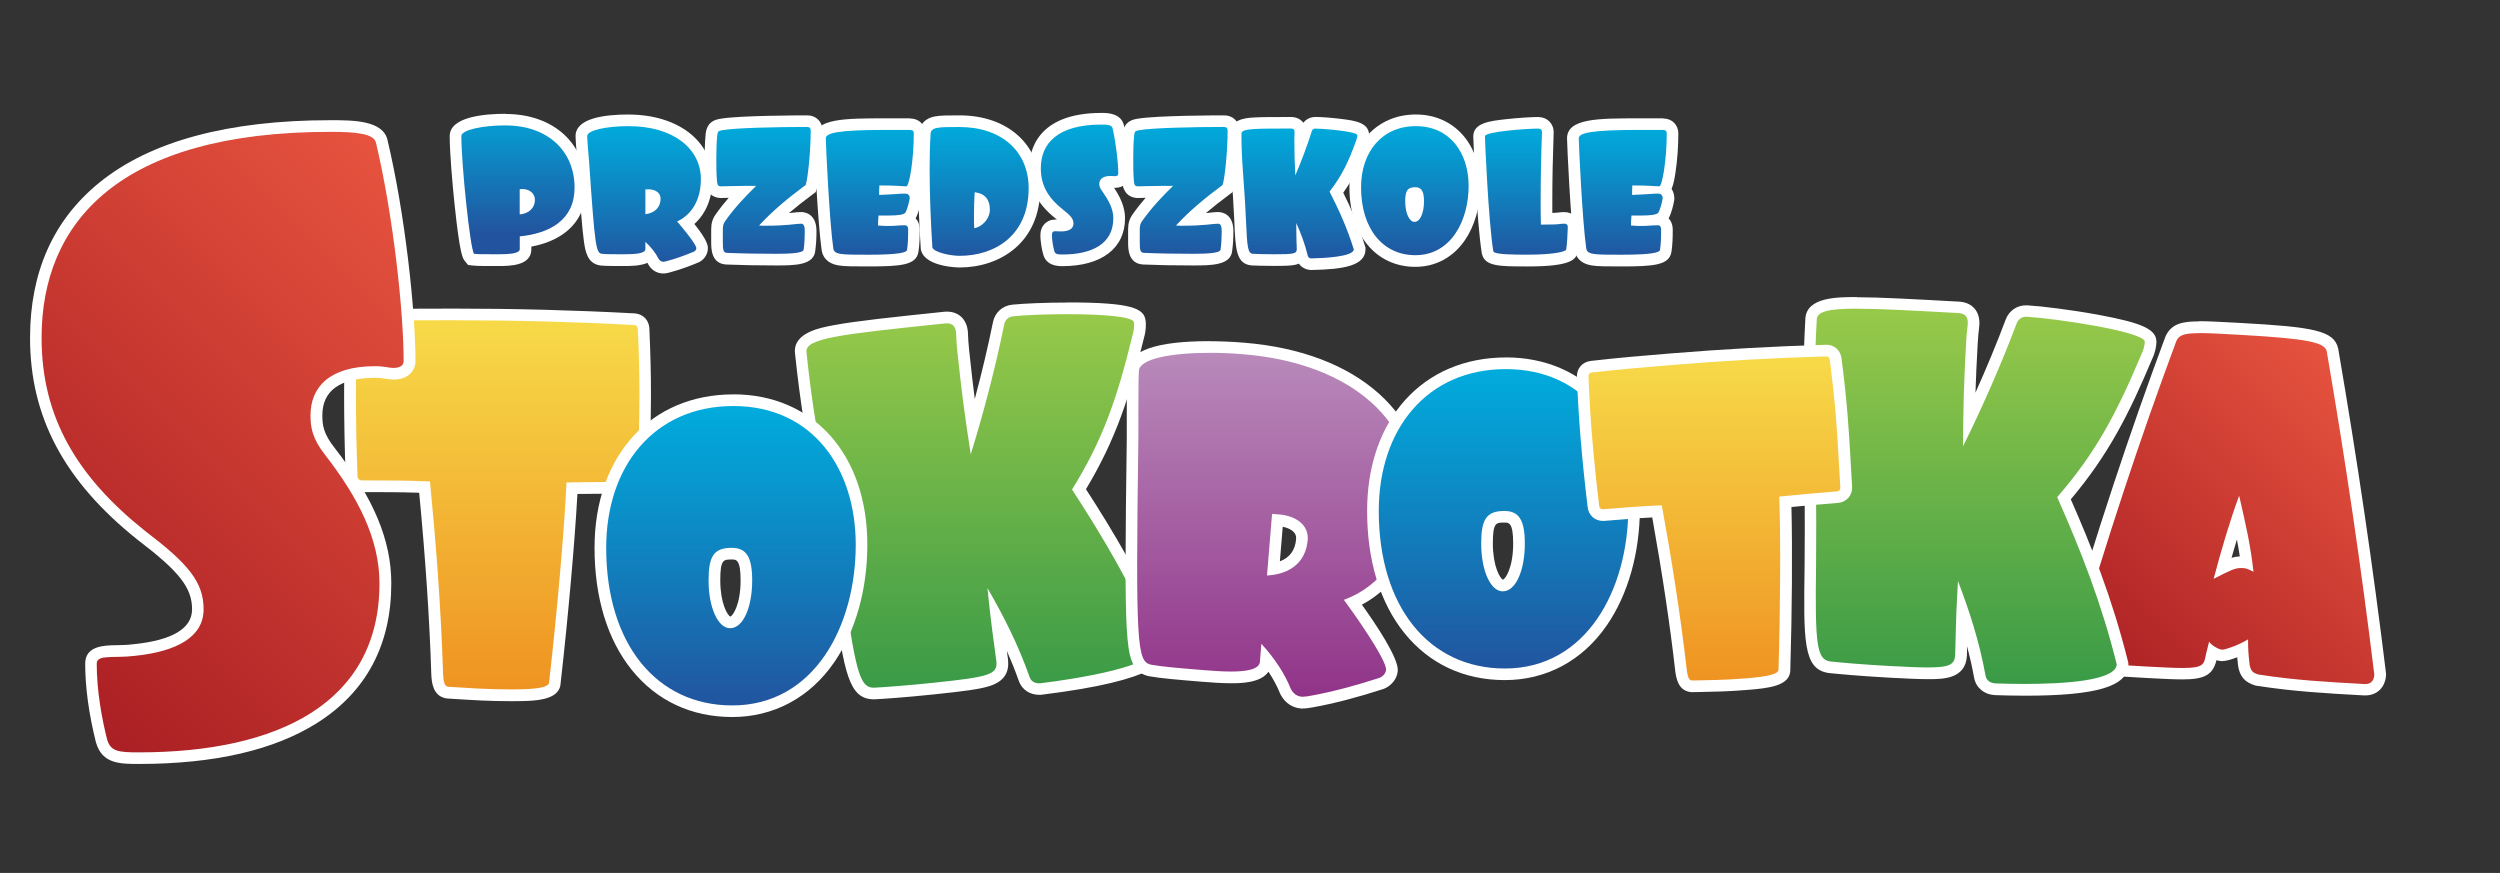 <?xml version="1.0" encoding="UTF-8"?>
<svg id="Layer_1" data-name="Layer 1" xmlns="http://www.w3.org/2000/svg" xmlns:xlink="http://www.w3.org/1999/xlink" viewBox="0 0 429.28 149.89">
  <rect x="0" y="0" width="429.28" height="149.89" fill="#333333" stroke="none"/>
  <defs>
    <style>
      .cls-1 {
        fill: url(#linear-gradient-8);
      }

      .cls-2 {
        fill: url(#linear-gradient-7);
      }

      .cls-3 {
        fill: url(#linear-gradient-5);
      }

      .cls-4 {
        fill: url(#linear-gradient-6);
      }

      .cls-5 {
        fill: url(#linear-gradient-9);
      }

      .cls-6 {
        fill: url(#linear-gradient-4);
      }

      .cls-7 {
        fill: url(#linear-gradient-3);
      }

      .cls-8 {
        fill: url(#linear-gradient-2);
      }

      .cls-9 {
        fill: url(#linear-gradient);
      }

      .cls-10 {
        fill: #fff;
      }

      .cls-11 {
        fill: url(#linear-gradient-10);
      }

      .cls-12 {
        fill: url(#linear-gradient-11);
      }

      .cls-13 {
        fill: url(#linear-gradient-12);
      }

      .cls-14 {
        fill: url(#linear-gradient-13);
      }

      .cls-15 {
        fill: url(#linear-gradient-19);
      }

      .cls-16 {
        fill: url(#linear-gradient-14);
      }

      .cls-17 {
        fill: url(#linear-gradient-20);
      }

      .cls-18 {
        fill: url(#linear-gradient-15);
      }

      .cls-19 {
        fill: url(#linear-gradient-16);
      }

      .cls-20 {
        fill: url(#linear-gradient-17);
      }

      .cls-21 {
        fill: url(#linear-gradient-18);
      }
    </style>
    <linearGradient id="linear-gradient" x1="88.94" y1="16.13" x2="88.94" y2="40.26" gradientUnits="userSpaceOnUse">
      <stop offset="0" stop-color="#00adde"/>
      <stop offset=".32" stop-color="#0993cb"/>
      <stop offset="1" stop-color="#22539e"/>
    </linearGradient>
    <linearGradient id="linear-gradient-2" x1="110.6" y1="20.66" x2="110.6" y2="45.95" xlink:href="#linear-gradient"/>
    <linearGradient id="linear-gradient-3" x1="131.11" y1="20.81" x2="131.11" y2="44.59" xlink:href="#linear-gradient"/>
    <linearGradient id="linear-gradient-4" x1="149.35" y1="21.32" x2="149.35" y2="44.74" xlink:href="#linear-gradient"/>
    <linearGradient id="linear-gradient-5" x1="168.13" y1="20.81" x2="168.13" y2="44.93" xlink:href="#linear-gradient"/>
    <linearGradient id="linear-gradient-6" x1="185.38" y1="20.39" x2="185.38" y2="44.7" xlink:href="#linear-gradient"/>
    <linearGradient id="linear-gradient-7" x1="202.7" y1="20.81" x2="202.7" y2="44.59" xlink:href="#linear-gradient"/>
    <linearGradient id="linear-gradient-8" x1="223.13" y1="21.09" x2="223.13" y2="45.36" xlink:href="#linear-gradient"/>
    <linearGradient id="linear-gradient-9" x1="242.95" y1="20.66" x2="242.95" y2="44.82" xlink:href="#linear-gradient"/>
    <linearGradient id="linear-gradient-10" x1="262.1" y1="21.09" x2="262.1" y2="44.74" xlink:href="#linear-gradient"/>
    <linearGradient id="linear-gradient-11" x1="278.64" y1="21.32" x2="278.64" y2="44.74" xlink:href="#linear-gradient"/>
    <linearGradient id="linear-gradient-12" x1="85.45" y1="53.99" x2="85.45" y2="119.4" gradientUnits="userSpaceOnUse">
      <stop offset="0" stop-color="#f7db49"/>
      <stop offset="1" stop-color="#ef9221"/>
    </linearGradient>
    <linearGradient id="linear-gradient-13" x1="168.63" y1="52.95" x2="168.63" y2="119.09" gradientUnits="userSpaceOnUse">
      <stop offset="0" stop-color="#99ca49"/>
      <stop offset="1" stop-color="#389a47"/>
    </linearGradient>
    <linearGradient id="linear-gradient-14" x1="409.54" y1="68.62" x2="360.27" y2="117.9" gradientUnits="userSpaceOnUse">
      <stop offset="0" stop-color="#e7533e"/>
      <stop offset="1" stop-color="#aa1f24"/>
    </linearGradient>
    <linearGradient id="linear-gradient-15" x1="77.84" y1="36.08" x2="1.65" y2="112.27" xlink:href="#linear-gradient-14"/>
    <linearGradient id="linear-gradient-16" x1="125.51" y1="68.72" x2="125.51" y2="122.13" xlink:href="#linear-gradient"/>
    <linearGradient id="linear-gradient-17" x1="218.84" y1="59.58" x2="218.84" y2="120.65" gradientUnits="userSpaceOnUse">
      <stop offset="0" stop-color="#b98bbb"/>
      <stop offset="1" stop-color="#903288"/>
    </linearGradient>
    <linearGradient id="linear-gradient-18" x1="258.18" y1="62.38" x2="258.18" y2="115.79" xlink:href="#linear-gradient"/>
    <linearGradient id="linear-gradient-19" x1="339.97" y1="52.01" x2="339.97" y2="118.45" xlink:href="#linear-gradient-13"/>
    <linearGradient id="linear-gradient-20" x1="294.39" y1="60.21" x2="294.39" y2="117.87" xlink:href="#linear-gradient-12"/>
  </defs>
  <g>
    <path class="cls-9" d="M85.48,44.66c-2.64,0-3.44,0-4.19-.08l-.39-.04-.26-.3c-1.1-1.29-2.42-17.35-2.42-20.86,0-2.69,7.15-2.83,8.58-2.83,7.69,0,12.86,4.7,12.86,11.69,0,5.13-3.33,8.39-9.41,9.25v1.29c0,1.9-2.76,1.9-4.77,1.9ZM90.25,35.47c.34-.22.6-.57.6-1.14,0-.46-.31-.68-.6-.78v1.92Z"/>
    <path class="cls-10" d="M86.8,21.54c7.31,0,11.86,4.43,11.86,10.69,0,5.56-4.28,7.85-9.41,8.36v2.18c0,.82-1.98.89-3.77.89-2.57,0-3.38,0-4.08-.08-.66-.78-2.18-15.32-2.18-20.22,0-1.05,3.62-1.83,7.58-1.83M89.25,36.82c1.59-.15,2.6-1.13,2.6-2.49,0-1.28-1.13-1.87-2.14-1.87-.16,0-.35,0-.47.04v4.32M86.8,19.54c-3.58,0-9.58.5-9.58,3.83,0,2.84.46,8.17.85,11.87.91,8.6,1.39,9.16,1.8,9.65l.51.61.79.09c.81.09,1.62.09,4.3.09,2.02,0,5.77,0,5.77-2.89v-.44c6.01-1.13,9.41-4.73,9.41-10.09,0-7.59-5.57-12.69-13.86-12.69h0Z"/>
  </g>
  <g>
    <path class="cls-8" d="M113.94,45.95c-.68,0-1.25-.32-1.65-.91l-.03-.05-.03-.05c-.2-.4-.45-.8-.75-1.2-.82.93-2.93.93-4.43.93-1.88,0-2.92,0-3.82-.08-1.88-.3-1.99-.91-3.05-16.4-.04-.48-.08-1.06-.13-1.65-.11-1.36-.22-2.64-.22-3.16,0-2.45,5.68-2.71,8.12-2.71,8.02,0,13.4,4.06,13.4,10.1,0,3.31-1.27,5.99-3.53,7.54,1.18,1.4,2.75,3.43,2.75,4.32,0,.59-.33,1.13-.89,1.45l-.05.03-.06.02c-1.7.71-3.4,1.31-4.8,1.68-.05.02-.54.15-.84.15ZM111.83,35.39c.6-.43.6-1.04.6-1.29,0-.33-.31-.47-.6-.54v1.83Z"/>
    <path class="cls-10" d="M107.95,21.66c7.7,0,12.4,3.89,12.4,9.1,0,3.62-1.63,6.14-4.08,7.27.62.7,3.3,3.89,3.3,4.59,0,.19-.12.43-.39.58-1.48.62-3.19,1.24-4.67,1.63-.12.04-.47.12-.58.12-.31,0-.58-.12-.82-.47-.51-1.01-1.28-2.02-2.29-2.95v1.24c0,.82-2.02.89-3.77.89s-2.88,0-3.73-.08c-.97-.16-1.17-1.24-2.14-15.47-.12-1.55-.35-4.04-.35-4.74,0-1.01,3.3-1.71,7.12-1.71M110.83,36.78c1.67-.23,2.6-1.21,2.6-2.68,0-1.05-.97-1.59-2.1-1.59h-.51v4.28M107.95,19.66c-4.16,0-9.12.64-9.12,3.71,0,.53.08,1.58.22,3.26.05.58.1,1.15.13,1.64.48,7.02.78,10.98,1.08,13.14.23,1.6.54,3.8,2.73,4.16h.07s.07.02.07.02c.95.09,2,.09,3.91.09,1.15,0,2.88,0,4.14-.54.05.08.09.17.14.25l.05.11.07.1c.58.88,1.46,1.36,2.48,1.36.4,0,.88-.12,1.09-.18h0c1.94-.51,3.92-1.3,4.93-1.72l.11-.05.11-.06c.86-.49,1.39-1.38,1.39-2.32,0-.38,0-1.29-2.32-4.17,2-1.78,3.1-4.46,3.1-7.69,0-6.53-5.92-11.1-14.4-11.1h0Z"/>
  </g>
  <g>
    <path class="cls-7" d="M133.23,44.59c-3.15,0-5.83-.05-8.44-.16-1.66-.1-1.66-1.68-1.66-2.83v-2.21c0-.84.16-1.39.57-1.97,1.2-1.7,2.5-3.19,3.74-4.49-1.1,0-1.88.03-2.5.05-.45.01-.82.03-1.16.03-.68,0-1.51-.3-1.65-1.74-.12-1.39-.12-2.76-.12-4.08,0-.58.01-2.57.16-4.06.15-1.37.89-1.6,1.77-1.74,2.42-.44,10.38-.56,14.7-.56.95,0,1.58.64,1.58,1.58,0,3.69-.51,8.49-.91,9.69l-.1.3-.25.19c-2.5,1.84-4.53,3.52-6.25,5.18,1.76-.04,2.86-.16,3.63-.24.52-.06.91-.09,1.24-.09.61,0,1.62.3,1.62,2.28,0,1.24-.06,2.28-.2,3.29-.08,1.49-2.34,1.6-5.77,1.6Z"/>
    <path class="cls-10" d="M138.63,21.81c.43,0,.58.23.58.58,0,3.69-.51,8.32-.86,9.37-2.95,2.18-5.68,4.43-8.01,6.96.39.04.66.04,1.09.04,3.85,0,5.21-.35,6.14-.35.54,0,.62.66.62,1.28,0,.97-.04,2.02-.19,3.15-.04.66-2.49.74-4.78.74-2.8,0-5.56-.04-8.4-.16-.62-.04-.7-.5-.7-1.83v-2.21c0-.66.12-1.01.39-1.4,1.67-2.37,3.54-4.32,5.33-6.06h-1.98c-2.18,0-3.23.08-4.08.08-.58,0-.62-.47-.66-.86-.12-1.32-.12-2.68-.12-3.97,0-1.17.04-2.8.16-3.96.08-.7.23-.74.93-.86,2.14-.39,9.21-.55,14.54-.55M138.63,19.81c-1.2,0-11.81.02-14.9.58-.73.12-2.32.38-2.56,2.6-.16,1.56-.17,3.6-.17,4.19,0,1.34,0,2.73.12,4.14.25,2.49,2.09,2.68,2.65,2.68.35,0,.73-.01,1.19-.03.05,0,.11,0,.16,0-.76.88-1.53,1.84-2.25,2.87-.53.76-.75,1.52-.75,2.55v2.21c0,1.1,0,3.67,2.58,3.82,2.66.11,5.35.16,8.52.16s6.54,0,6.77-2.53c.14-1.03.21-2.11.21-3.36,0-3.12-2.18-3.28-2.62-3.28-.41,0-.83.04-1.35.1-.22.02-.47.05-.76.08,1.21-1.03,2.55-2.09,4.08-3.22l.51-.38.2-.6c.48-1.45.96-6.4.96-10,0-1.5-1.09-2.58-2.58-2.58h0Z"/>
  </g>
  <g>
    <path class="cls-6" d="M149.13,44.74c-5.21,0-6.78,0-7.06-1.99-.68-4.72-1.29-17.93-1.29-18.99,0-1.91,2.4-2.44,11.19-2.44h4.35c.95,0,1.58.64,1.58,1.58,0,1.44-.08,7.81-1.47,9.62.48.3.77.84.77,1.54v.15c-.13.79-.5,2.22-.9,2.84-.22.28-.5.49-.9.64.36.02,1.52.19,1.52,1.78,0,1.41-.03,2.45-.21,3.61-.22,1.19-1.32,1.67-7.6,1.67Z"/>
    <path class="cls-10" d="M156.33,22.32c.43,0,.58.23.58.58,0,4.55-.78,9.1-1.28,9.1-.54,0-1.63-.16-4.63-.16-.04.43-.04,1.21-.04,1.63,3.03-.12,3.54-.23,4.43-.23.58,0,.82.31.82.82-.12.78-.47,2.02-.74,2.45-.27.35-1.2.5-3.03.5h-1.59c-.04.47-.08,1.13-.08,1.71.7.08,1.36.08,2.02.08.82,0,1.59-.12,2.57-.12.51,0,.58.39.58.78,0,1.44-.04,2.41-.19,3.46-.08.43-1.32.82-6.61.82-4.82,0-5.91,0-6.06-1.13-.66-4.59-1.28-17.73-1.28-18.86,0-.89,1.94-1.44,10.19-1.44h4.36M156.33,20.32h-4.36c-6.81,0-12.19,0-12.19,3.44,0,1.07.62,14.38,1.3,19.14.14,1.02.77,2.33,2.95,2.68,1.05.17,2.57.17,5.09.17,5.65,0,8.17-.23,8.58-2.46v-.03s.01-.03.01-.03c.18-1.22.22-2.34.22-3.75,0-.88-.28-1.54-.71-1.99.54-.94.88-2.59.96-3.11l.02-.15v-.15c0-.63-.17-1.19-.47-1.64.38-.87.54-1.98.69-2.96.3-2,.47-4.38.47-6.55,0-1.5-1.09-2.58-2.58-2.58h0Z"/>
  </g>
  <g>
    <path class="cls-3" d="M164.77,44.93s-4.99-.16-5.62-2.14l-.04-.12v-.12c-.32-5-.48-9.42-.48-13.51,0-2.31.05-4.35.16-6.05.07-2.18,2.04-2.18,5.97-2.18,7.69,0,12.86,4.62,12.86,11.5,0,9.32-6.93,12.62-12.86,12.62ZM168.31,34.35c-.04.92-.05,1.84-.05,2.78,0,.15,0,.3,0,.45.4-.39.72-.94.72-1.62,0-.77-.21-1.3-.67-1.61Z"/>
    <path class="cls-10" d="M164.77,21.81c7.27,0,11.86,4.24,11.86,10.5,0,8.16-5.83,11.62-11.86,11.62-1.52,0-4.39-.58-4.67-1.44-.27-4.32-.47-8.83-.47-13.45,0-1.98.04-4.08.16-5.99.04-1.24,1.24-1.24,4.98-1.24M167.29,39.19c1.09-.16,2.68-1.4,2.68-3.23,0-1.71-.89-2.76-2.61-2.95-.08,1.36-.12,2.72-.12,4.12,0,.7,0,1.4.04,2.06M164.77,19.81c-2.06,0-3.3,0-4.27.19-2.34.47-2.67,2.19-2.71,2.95-.1,1.72-.16,3.77-.16,6.09,0,4.11.15,8.55.47,13.58l.02.25.07.23c.89,2.8,6.51,2.83,6.57,2.83,6.9,0,13.86-4.21,13.86-13.62,0-7.48-5.57-12.5-13.86-12.5h0Z"/>
  </g>
  <g>
    <path class="cls-4" d="M182.42,44.7c-.73,0-2.09,0-2.38-1.47-.08-.29-.41-1.56-.41-2.92,0-.97.62-1.62,1.54-1.62.07,0,.18,0,.32.01.17.01.4.02.65.02.2,0,1.18-.02,1.18-.36,0-.3-.11-.59-1.48-1.66-2.85-2.27-4.12-4.68-4.12-7.83s1.48-8.5,11.42-8.5c.91,0,2.59,0,2.89,1.47.62,2.67.99,6.1.99,7.85,0,.94-.61,1.54-1.54,1.54-.3,0-.48-.02-.63-.03-.05,0-.1-.01-.15-.01-.94,0-.94.3-.94.4,0,.07,0,.21.27.57,1.05,1.49,2.14,3.23,2.14,5.3,0,4.59-3.55,7.22-9.75,7.22Z"/>
    <path class="cls-10" d="M189.15,21.39c1.05,0,1.79.08,1.9.66.58,2.53.97,5.91.97,7.66,0,.43-.19.54-.54.54-.43,0-.58-.04-.78-.04-1.4,0-1.94.62-1.94,1.4,0,.35.12.7.47,1.17,1.09,1.55,1.94,3.03,1.94,4.7,0,4.39-3.65,6.22-8.75,6.22-.89,0-1.28-.08-1.4-.66-.19-.7-.39-1.75-.39-2.72,0-.47.23-.62.54-.62.15,0,.54.04.97.04.82,0,2.18-.15,2.18-1.36,0-.82-.47-1.36-1.87-2.45-2.49-1.98-3.73-4.12-3.73-7.04,0-4.2,2.8-7.5,10.42-7.5M189.15,19.39c-11.21,0-12.42,6.65-12.42,9.5,0,3.43,1.43,6.16,4.49,8.6.1.08.19.15.28.22-.13,0-.24-.01-.31-.01-1.47,0-2.54,1.1-2.54,2.62,0,1.41.32,2.73.44,3.19.49,2.19,2.63,2.19,3.34,2.19,6.73,0,10.75-3.07,10.75-8.22,0-1.98-.86-3.69-1.88-5.23.06,0,.12,0,.2,0,1.5,0,2.54-1.05,2.54-2.54,0-1.8-.38-5.31-1.02-8.09-.47-2.23-2.93-2.23-3.86-2.23h0Z"/>
  </g>
  <g>
    <path class="cls-2" d="M204.82,44.59c-3.15,0-5.83-.05-8.44-.16-1.66-.1-1.66-1.68-1.66-2.83v-2.21c0-.84.16-1.39.57-1.97,1.2-1.7,2.5-3.19,3.74-4.49-1.1,0-1.88.03-2.5.05-.45.01-.82.03-1.16.03-.68,0-1.51-.3-1.65-1.74-.12-1.39-.12-2.76-.12-4.08,0-.58.01-2.57.16-4.06.15-1.37.89-1.6,1.77-1.74,2.42-.44,10.38-.56,14.7-.56.95,0,1.58.64,1.58,1.58,0,3.69-.51,8.49-.91,9.69l-.1.3-.25.19c-2.5,1.84-4.53,3.52-6.25,5.18,1.76-.04,2.86-.16,3.63-.24.52-.06.91-.09,1.24-.09.61,0,1.62.3,1.62,2.28,0,1.24-.06,2.28-.2,3.29-.08,1.49-2.34,1.6-5.77,1.6Z"/>
    <path class="cls-10" d="M210.22,21.81c.43,0,.58.23.58.58,0,3.69-.51,8.32-.86,9.37-2.95,2.18-5.68,4.43-8.01,6.96.39.04.66.04,1.09.04,3.85,0,5.21-.35,6.14-.35.54,0,.62.66.62,1.28,0,.97-.04,2.02-.19,3.15-.04.66-2.49.74-4.78.74-2.8,0-5.56-.04-8.4-.16-.62-.04-.7-.5-.7-1.83v-2.21c0-.66.12-1.01.39-1.4,1.67-2.37,3.54-4.32,5.33-6.06h-1.98c-2.18,0-3.23.08-4.08.08-.58,0-.62-.47-.66-.86-.12-1.32-.12-2.68-.12-3.97,0-1.17.04-2.8.16-3.96.08-.7.23-.74.93-.86,2.14-.39,9.21-.55,14.54-.55M210.22,19.81c-1.2,0-11.81.02-14.9.58-.73.12-2.32.38-2.56,2.6-.16,1.56-.17,3.6-.17,4.19,0,1.34,0,2.73.12,4.14.25,2.49,2.09,2.68,2.65,2.68.35,0,.73-.01,1.19-.03.05,0,.11,0,.16,0-.76.88-1.53,1.84-2.25,2.87-.53.76-.75,1.52-.75,2.55v2.21c0,1.1,0,3.67,2.58,3.82,2.66.11,5.35.16,8.52.16s6.54,0,6.77-2.53c.14-1.03.21-2.11.21-3.36,0-3.12-2.18-3.28-2.62-3.28-.42,0-.83.04-1.35.1-.22.02-.47.05-.76.08,1.21-1.03,2.55-2.09,4.08-3.22l.51-.38.2-.6c.48-1.45.96-6.4.96-10,0-1.5-1.09-2.58-2.58-2.58h0Z"/>
  </g>
  <g>
    <path class="cls-1" d="M225.19,45.36c-.79,0-1.41-.47-1.59-1.19-.04-.18-.09-.35-.13-.52-.52,1-2.1,1-4.73,1-1.85,0-3.18-.06-3.66-.08-1.85-.18-1.92-1.94-2.12-6.67-.15-3.23-.31-5.42-.45-7.35-.19-2.55-.33-4.56-.33-7.62,0-1.86,1.64-1.86,9.51-1.86.99,0,1.62.64,1.62,1.62,0,.08,0,.17-.01.28-.01.16-.03.4-.03.88,0,.51,0,.96,0,1.39.38-1.04.73-2.08,1.04-3.05.23-.69.83-1.13,1.54-1.13,1.37,0,8.23.1,8.23,2.13,0,.22-.03.65-.23,1.13-1.22,3.41-2.31,5.88-4.37,8.65,1.32,2.6,2.78,5.74,3.94,9.52l.04.14v.15c0,1.19-.98,2.42-8.25,2.56h-.02Z"/>
    <path class="cls-10" d="M225.85,22.09c1.71,0,7.23.51,7.23,1.13,0,.19-.04.47-.15.74-1.36,3.81-2.49,6.18-4.63,8.94,1.59,3.11,3.03,6.26,4.16,9.91,0,1.28-5.17,1.52-7.27,1.56-.27,0-.54-.12-.62-.43-.51-2.1-1.2-3.89-1.98-5.64v.89c0,1.2.04,2.37.08,3.58,0,.82-.54.89-3.93.89-1.55,0-2.84-.04-3.62-.08-.82-.08-.97-.97-1.17-5.72-.35-7.66-.78-9.68-.78-14.93,0-.86,2.22-.86,8.51-.86.43,0,.62.19.62.62,0,.19-.04.39-.04,1.17,0,2.53.04,3.81.16,6.26.97-2.25,2.02-5.01,2.84-7.62.08-.23.27-.43.58-.43M225.85,20.09c-.83,0-1.57.37-2.05.99-.46-.62-1.21-.99-2.11-.99-3.23,0-5.36,0-6.78.11-.92.07-3.74.3-3.74,2.74,0,3.09.15,5.12.33,7.69.14,1.92.3,4.11.45,7.33.2,4.9.3,7.36,2.98,7.62h.05s.05,0,.05,0c.49.02,1.84.08,3.71.08s2.92-.03,3.66-.19c.22-.05.44-.12.63-.2.48.68,1.27,1.09,2.17,1.09,5.58-.1,9.27-.75,9.27-3.56v-.3l-.09-.29c-1.11-3.58-2.47-6.59-3.73-9.12,1.9-2.66,2.96-5.1,4.15-8.42.24-.58.29-1.11.29-1.46,0-2.18-2.51-2.5-4.72-2.78-1.54-.2-3.48-.35-4.51-.35h0Z"/>
  </g>
  <g>
    <path class="cls-5" d="M243.04,44.82c-6.18,0-10.33-5.09-10.33-12.66,0-6.88,4.18-11.5,10.41-11.5s10.06,4.53,10.06,11.26c0,6.21-3.17,12.9-10.14,12.9ZM243.01,33.16c-.56,0-.71,0-.71,1.41,0,1.48.41,2.29.61,2.5.2-.19.62-.98.62-2.5,0-1.41-.25-1.41-.52-1.41Z"/>
    <path class="cls-10" d="M243.12,21.66c5.91,0,9.06,4.66,9.06,10.26,0,6.03-3.07,11.9-9.14,11.9-5.6,0-9.33-4.55-9.33-11.66,0-6.06,3.58-10.5,9.41-10.5M242.89,38.1c.97,0,1.63-1.56,1.63-3.54,0-1.79-.47-2.41-1.52-2.41-1.32,0-1.71.62-1.71,2.41,0,2.02.7,3.54,1.59,3.54M243.12,19.66c-6.72,0-11.41,5.14-11.41,12.5,0,8.17,4.55,13.66,11.33,13.66,3.46,0,6.47-1.62,8.49-4.56,1.71-2.48,2.65-5.8,2.65-9.34,0-7.22-4.55-12.26-11.06-12.26h0Z"/>
  </g>
  <g>
    <path class="cls-11" d="M262.37,44.74c-5.16,0-6.6-.17-6.91-1.32l-.02-.1c-.88-5.56-1.45-19.41-1.45-19.91,0-2.21,8.48-2.32,10.18-2.32.96,0,1.62.65,1.62,1.58-.16,4.25-.23,8.12-.23,11.86,0,1.09,0,2.02.02,3.04,1.34-.01,1.9-.05,2.26-.1.33-.05.52-.05.8-.05.95,0,1.58.64,1.58,1.58-.05,1.69-.14,2.98-.28,3.99-.11.56-.35,1.75-7.56,1.75Z"/>
    <path class="cls-10" d="M264.16,22.09c.43,0,.62.23.62.58-.16,4.16-.23,8.09-.23,11.86,0,1.44,0,2.61.04,4.04,2.02,0,2.84-.04,3.38-.12.27-.04.43-.04.66-.04.39,0,.58.19.58.58-.04,1.4-.12,2.76-.27,3.85-.08.39-2.22.89-6.57.89-2.29,0-5.79,0-5.95-.58-.86-5.4-1.44-19.17-1.44-19.75,0-.82,7.31-1.32,9.18-1.32M264.16,20.09c-1.06,0-3.46.14-5.51.37-2.79.31-5.67.63-5.67,2.96,0,.5.57,14.45,1.46,20.06l.02.1.03.1c.55,2.07,3,2.07,7.88,2.07,7.41,0,8.27-1.18,8.53-2.5v-.06s.02-.06.02-.06c.15-1.05.24-2.38.29-4.07v-.03s0-.03,0-.03c0-1.5-1.09-2.58-2.58-2.58-.26,0-.53,0-.94.06-.25.04-.61.06-1.14.08,0-.65,0-1.3,0-2.02,0-3.75.08-7.6.23-11.78v-.04s0-.04,0-.04c0-1.47-1.13-2.58-2.62-2.58h0Z"/>
  </g>
  <g>
    <path class="cls-12" d="M278.43,44.74c-5.21,0-6.78,0-7.06-1.99-.68-4.72-1.29-17.93-1.29-18.99,0-1.91,2.4-2.44,11.19-2.44h4.35c.95,0,1.58.64,1.58,1.58,0,1.44-.08,7.81-1.47,9.62.48.3.77.84.77,1.54v.15c-.13.8-.51,2.23-.9,2.84-.22.28-.5.49-.9.64.37.02,1.52.19,1.52,1.78,0,1.37-.03,2.44-.21,3.61-.22,1.19-1.32,1.67-7.6,1.67Z"/>
    <path class="cls-10" d="M285.62,22.32c.43,0,.58.23.58.58,0,4.55-.78,9.1-1.28,9.1-.54,0-1.63-.16-4.63-.16-.04.43-.04,1.21-.04,1.63,3.03-.12,3.54-.23,4.43-.23.58,0,.82.31.82.82-.12.78-.47,2.02-.74,2.45-.27.35-1.2.5-3.03.5h-1.59c-.04.47-.08,1.13-.08,1.71.7.08,1.36.08,2.02.08.82,0,1.59-.12,2.57-.12.51,0,.58.39.58.78,0,1.44-.04,2.41-.19,3.46-.08.43-1.32.82-6.61.82-4.82,0-5.91,0-6.06-1.13-.66-4.59-1.28-17.73-1.28-18.86,0-.89,1.94-1.44,10.19-1.44h4.35M285.62,20.32h-4.35c-6.81,0-12.19,0-12.19,3.44,0,1.07.62,14.38,1.3,19.14.14,1.02.77,2.33,2.95,2.68,1.05.17,2.57.17,5.09.17,5.65,0,8.17-.23,8.58-2.46v-.03s.01-.03.01-.03c.18-1.22.22-2.34.22-3.75,0-.88-.28-1.54-.71-1.99.54-.94.88-2.59.96-3.11l.02-.15v-.15c0-.63-.17-1.19-.47-1.64.38-.87.54-1.98.69-2.96.3-2,.47-4.38.47-6.55,0-1.5-1.09-2.58-2.58-2.58h0Z"/>
  </g>
  <g>
    <path class="cls-13" d="M87.7,119.4c-3.63,0-6.52-.18-9.07-.35l-1.72-.11s-.07,0-.1-.01c-1.59-.26-1.68-1.96-1.74-3.19-.3-9.69-1.01-20.19-2.17-32.1-3.58-.14-7.21-.14-10.72-.14-1.1,0-1.81-.71-1.81-1.81-.18-4.56-.27-9.24-.27-13.89,0-3.93.08-7.48.27-11.86,0-1.06.71-1.77,1.81-1.77,5.21-.18,10.68-.18,15.96-.18,10.25,0,20.56.27,30.63.81h0c1.05,0,1.76.71,1.76,1.81.19,4.36.27,7.53.27,11.27,0,3.14-.08,6.33-.16,9.41-.04,1.56-.08,3.12-.11,4.68,0,1.08-.71,1.79-1.81,1.79-3.36,0-7.13,0-10.5.07-.4,7.98-1.58,21.47-2.93,33.36-.07,2.04-3.19,2.2-7.58,2.2Z"/>
    <path class="cls-10" d="M78.14,54.99c10.28,0,20.47.27,30.58.81.54,0,.81.27.81.81.18,4.06.27,7.31.27,11.27,0,4.69-.18,9.38-.27,14.07,0,.54-.27.81-.81.81-3.61,0-7.85,0-11.45.09-.36,8.12-1.62,22.37-2.98,34.27,0,.99-2.34,1.26-6.58,1.26s-7.67-.27-10.73-.45c-.54-.09-.81-.45-.9-2.25-.36-11.54-1.26-22.91-2.25-33.01-3.88-.18-7.76-.18-11.63-.18-.54,0-.81-.27-.81-.81-.18-4.6-.27-9.29-.27-13.89,0-4.15.09-7.67.27-11.82,0-.54.27-.81.81-.81,5.23-.18,10.64-.18,15.96-.18M78.14,52.99c-5.28,0-10.75,0-16.01.18-1.62.02-2.75,1.15-2.77,2.76-.19,4.38-.27,7.93-.27,11.87,0,4.65.09,9.34.27,13.94.02,1.63,1.17,2.76,2.81,2.76,3.22,0,6.54,0,9.81.11,1.1,11.53,1.78,21.74,2.08,31.14.06,1.25.19,3.77,2.57,4.17.07.01.14.02.21.02.56.03,1.14.07,1.72.11,2.56.16,5.47.35,9.13.35,3.97,0,8.45,0,8.58-3.13,1.3-11.45,2.44-24.37,2.88-32.45,3.11-.05,6.5-.05,9.55-.05,1.66,0,2.81-1.16,2.81-2.81.03-1.52.07-3.07.11-4.63.08-3.09.16-6.28.16-9.44,0-3.75-.08-6.93-.27-11.33-.02-1.61-1.14-2.73-2.75-2.76-10.08-.54-20.38-.81-30.64-.81h0Z"/>
  </g>
  <g>
    <path class="cls-14" d="M150.05,119.09c-3.2,0-3.93-2.94-5.93-16.62-1.37-9.1-2.47-15.23-3.44-20.64-1.27-7.1-2.27-12.7-3.17-21.26-.25-2.4,2.93-3.2,5.93-3.76,3.79-.7,9.73-1.33,18.71-2.27.16-.02.31-.02.45-.02.87,0,2.36.32,2.58,2.49.02.2.03.41.04.68.02.48.04,1.19.19,2.62.57,5.43.99,8.85,1.62,13.15,1.73-5.98,3.31-12.33,4.45-17.96.27-1.22,1.19-2.05,2.39-2.17,2.06-.22,5.84-.36,9.41-.36,12.17,0,12.31,1.38,12.41,2.3.05.47.08,1.42-.26,2.53-2.5,10.28-4.89,17.6-10.18,26.27,4.59,7.06,9.84,15.69,14.39,26.35.04.09.06.19.08.29.35,3.31-6.69,5.87-20.91,7.62-.14.01-.27.02-.39.02-1.21,0-2.16-.63-2.55-1.69-1.46-4.11-3.14-7.7-4.79-10.83.28,2.4.61,4.77.95,7.24l.05.38c.19,1.76-.56,2.8-2.42,3.41-1.6.53-4.27.87-9.28,1.4-5.25.55-8.93.78-10.27.85-.02,0-.08,0-.08,0Z"/>
    <path class="cls-10" d="M183.3,53.95c5.59,0,11.3.35,11.41,1.4.06.55.03,1.33-.22,2.13-2.71,11.14-5.19,18.16-10.41,26.58,5.41,8.3,10.4,16.75,14.65,26.73.38,3.62-14.13,5.8-20.04,6.53-.09,0-.18.01-.27.01-.68,0-1.34-.28-1.61-1.04-2.04-5.77-4.54-10.61-7.25-15.31l.26,2.52c.36,3.4.81,6.67,1.27,10.06.24,2.3-1.27,2.68-10.81,3.68-4.38.46-8.01.73-10.22.85,0,0-.02,0-.03,0-2.3,0-3.01-2.51-4.95-15.77-3.25-21.49-5.05-27.07-6.6-41.86-.25-2.41,6-3.06,23.75-4.92.12-.01.24-.02.35-.02.98,0,1.48.51,1.59,1.59.06.55,0,1.11.23,3.3.75,7.13,1.23,10.73,2.29,17.6,2.07-6.65,4.22-14.74,5.75-22.32.15-.68.64-1.29,1.52-1.38,1.93-.2,5.59-.36,9.31-.36M183.3,51.95h0c-3.6,0-7.43.15-9.52.37-1.62.17-2.91,1.32-3.26,2.93-.85,4.19-1.93,8.76-3.14,13.27-.32-2.47-.61-5.03-.96-8.33-.15-1.4-.17-2.09-.19-2.56-.01-.3-.02-.52-.04-.74-.22-2.09-1.59-3.38-3.58-3.38-.18,0-.36,0-.56.03-9.01.94-14.96,1.57-18.79,2.28-2.49.46-7.12,1.32-6.75,4.84.9,8.59,1.9,14.22,3.18,21.33.97,5.41,2.06,11.53,3.43,20.62,1.86,12.71,2.56,17.47,6.92,17.47.04,0,.1,0,.14,0,1.34-.07,5.04-.3,10.32-.86,5.08-.53,7.8-.88,9.49-1.44,2.32-.76,3.33-2.21,3.1-4.44,0-.02,0-.04,0-.06l-.05-.39c-.05-.38-.1-.75-.15-1.13.72,1.63,1.41,3.35,2.06,5.18.53,1.47,1.87,2.37,3.5,2.37.16,0,.32,0,.48-.03,19.9-2.45,22.11-5.95,21.82-8.73-.02-.2-.07-.39-.15-.58-4.47-10.47-9.6-18.97-14.13-25.97,5.12-8.53,7.49-15.82,9.97-26.02.37-1.25.34-2.33.28-2.86-.23-2.16-2.29-3.19-13.4-3.19h0Z"/>
  </g>
  <g>
    <path class="cls-16" d="M405.97,118.44c-6.21-.34-12.08-.66-18.33-1.65h-.07s-.07-.03-.07-.03c-1.07-.33-2.12-.84-2.28-3.09-.09-.82-.15-1.44-.18-2.25-1.4.65-2.86,1.13-3.45,1.13-.49-.03-1.12-.25-1.7-.58l-.15.62c-.44,2.35-1.18,3.1-4.97,3.1-1.41,0-3.31-.09-5.91-.23-10.77-.59-13.67-.75-13.51-3.65.02-.33.04-.83.2-1.53,5.29-18.1,11.07-35.59,17.19-52.03.76-1.74,2.23-2.04,4.86-2.04,1.59,0,3.86.12,7,.3,12.42.68,15.4,1.36,15.91,3.61,3.28,19.12,5.96,37.3,8.19,55.62v.09s0,.09,0,.09c-.08,1.57-1.06,2.55-2.53,2.55-.06,0-.13,0-.2,0ZM384.29,88.72c-.85,2.55-1.71,5.43-2.63,8.77,1.55-.75,2.22-.96,3.15-.96.14,0,.28,0,.44.01.18.01.35.03.51.06-.36-2.68-.81-4.96-1.47-7.89Z"/>
    <path class="cls-10" d="M377.59,57.19c1.57,0,3.78.12,6.95.3,11.93.66,14.65,1.33,14.99,2.84,3.21,18.71,5.91,36.97,8.17,55.52-.05.91-.48,1.61-1.53,1.61-.05,0-.09,0-.14,0-6.23-.34-12.04-.66-18.23-1.64-.83-.26-1.46-.5-1.57-2.21-.14-1.28-.21-2.02-.21-3.82-1.73,1.05-3.95,1.77-4.42,1.77,0,0-.01,0-.02,0-.63-.04-1.87-.74-2.25-1.39l-.54,2.19c-.32,1.74-.42,2.34-4,2.34-1.37,0-3.25-.09-5.86-.23-10.98-.6-12.66-.91-12.57-2.6.02-.32.04-.74.18-1.37,5.09-17.41,10.81-34.88,17.15-51.9.46-1.04,1.26-1.39,3.92-1.39M380.11,99.39c3.01-1.54,3.68-1.85,4.69-1.85.12,0,.25,0,.38.01.53.03.84.15,1.77.63-.5-4.47-1.18-7.48-2.46-13.06-1.62,4.36-3.05,9.26-4.38,14.27M377.59,55.19h0c-2.43,0-4.7.2-5.75,2.59l-.02.05-.02.05c-6.13,16.47-11.92,33.98-17.19,52.04l-.02.06v.06c-.19.78-.22,1.32-.24,1.68-.16,2.99,2.76,3.59,3.73,3.78,1.93.39,5.12.62,10.73.93,2.62.14,4.53.23,5.97.23,3.75,0,5.18-.76,5.82-3.3.3.09.59.15.87.16h.06s.08,0,.08,0c.55,0,1.51-.26,2.55-.66.03.28.06.58.09.9.2,2.72,1.62,3.51,2.97,3.93l.14.04.14.02c6.3.99,12.19,1.32,18.43,1.66.09,0,.17,0,.25,0,2,0,3.42-1.41,3.53-3.5v-.18s-.01-.18-.01-.18c-2.24-18.33-4.92-36.53-8.19-55.61v-.05s-.02-.05-.02-.05c-.7-3.07-4.21-3.7-16.83-4.39-3.15-.17-5.43-.3-7.05-.3h0ZM383.18,95.78c.31-1.1.62-2.14.92-3.14.19.97.35,1.92.5,2.9-.49.02-.93.09-1.42.24h0Z"/>
  </g>
  <g>
    <path class="cls-18" d="M23.88,130.2c-3.25,0-5.6,0-6.44-2.94-.83-3.33-1.81-8.31-1.81-13.3,0-2.08,2.18-2.12,4.28-2.15.94-.02,2-.03,3.1-.17,5.01-.51,10.96-2.14,10.96-7,0-4.08-2.26-7.04-9.67-12.67-12.39-9.88-18.15-20.66-18.15-33.95,0-31.65,31.69-36.37,50.58-36.37,4.39,0,8.37.21,8.83,2.75,2.93,12.3,4.75,29.12,4.75,37.62,0,1.06-.73,2.18-2.78,2.18-.38,0-.73-.06-1.11-.12-.52-.08-1.1-.18-2-.18-6.61,0-10.1,2.57-10.1,7.44,0,1.79.17,3.49,2.3,6.19,6.6,8.51,9.54,15.5,9.54,22.67,0,19.35-15.02,30.01-42.29,30.01Z"/>
    <path class="cls-10" d="M56.73,22.64c4.44,0,7.55.3,7.84,1.92,2.96,12.43,4.74,29.01,4.74,37.44,0,.74-.59,1.18-1.78,1.18-.74,0-1.48-.3-3.11-.3-7.99,0-11.1,3.7-11.1,8.44,0,2.07.3,4,2.52,6.81,5.62,7.25,9.32,14.36,9.32,22.05,0,20.57-17.46,29.01-41.29,29.01-3.55,0-4.88-.15-5.48-2.22-.89-3.55-1.78-8.29-1.78-13.02,0-1.63,2.96-.89,6.51-1.33,7.25-.74,11.84-3.26,11.84-7.99s-2.66-7.84-10.06-13.47c-11.69-9.32-17.76-19.54-17.76-33.15,0-19.83,13.32-35.37,49.58-35.37M56.73,20.64c-17.54,0-30.88,3.6-39.64,10.69-7.92,6.41-11.93,15.38-11.93,26.68,0,13.61,5.88,24.64,18.51,34.71,7.14,5.43,9.31,8.21,9.31,11.9,0,3.3-3.38,5.32-10.04,6-1.1.14-2.13.15-3.04.17-1.97.03-5.27.09-5.27,3.15,0,4.09.62,8.64,1.84,13.51,0,.02.01.04.02.06,1.05,3.67,4.13,3.67,7.4,3.67,12.95,0,23.26-2.39,30.66-7.1,8.38-5.34,12.64-13.39,12.64-23.9,0-7.41-3-14.59-9.74-23.28-1.94-2.46-2.1-3.92-2.1-5.58,0-4.27,3.06-6.44,9.1-6.44.81,0,1.33.08,1.84.17.4.06.81.13,1.27.13,2.61,0,3.78-1.6,3.78-3.18,0-8.73-1.79-25.28-4.78-37.86-.7-3.5-5.96-3.5-9.8-3.5h0Z"/>
  </g>
  <g>
    <path class="cls-19" d="M125.74,122.13c-13.76,0-22.65-11.01-22.65-28.06,0-15.16,9.17-25.35,22.83-25.35s22.02,9.97,22.02,24.81c0,7.49-1.95,14.45-5.5,19.61-4.04,5.88-9.82,8.99-16.7,8.99ZM125.65,95.07c-2.06,0-2.97.43-2.97,4.59,0,4.64,1.6,7.21,2.7,7.21,1.34,0,2.79-2.76,2.79-7.21s-1.14-4.59-2.52-4.59Z"/>
    <path class="cls-10" d="M125.92,69.72c13.71,0,21.02,10.82,21.02,23.81,0,13.98-7.13,27.6-21.2,27.6-12.99,0-21.65-10.55-21.65-27.06,0-14.07,8.3-24.35,21.83-24.35M125.37,107.87c2.25,0,3.79-3.61,3.79-8.21,0-4.15-1.08-5.59-3.52-5.59-3.07,0-3.97,1.44-3.97,5.59,0,4.69,1.62,8.21,3.7,8.21M125.92,67.72c-14.25,0-23.83,10.59-23.83,26.35,0,8.53,2.21,15.78,6.4,20.97,4.26,5.29,10.23,8.08,17.25,8.08s13.29-3.26,17.52-9.42c3.66-5.32,5.67-12.49,5.67-20.18,0-15.44-9.25-25.81-23.02-25.81h0ZM125.4,105.87c-.51-.23-1.72-2.33-1.72-6.21,0-3.59.54-3.59,1.97-3.59.78,0,1.52,0,1.52,3.59,0,4.2-1.36,6.13-1.77,6.21h0Z"/>
  </g>
  <g>
    <path class="cls-20" d="M223.51,120.65c-1.18-.1-2.1-.71-2.72-1.83-.02-.04-.04-.07-.05-.11-.75-1.88-1.89-3.81-3.34-5.66l-.05.67c-.21,2.6-4.37,2.6-5.93,2.6-1.58,0-3.32-.13-4.66-.24-4.64-.38-7.17-.59-9.31-.96-3.22-.79-3.49-1.94-2.97-39.7,0-1.22,0-2.68,0-4.16,0-3.19,0-6.49.1-7.71.28-3.44,8.3-3.95,13.05-3.95,1.92,0,3.93.08,5.97.25,18.94,1.56,30.89,12.05,29.74,26.1-.69,8.35-4.67,14.66-11.01,17.51,1.93,2.67,6.84,9.66,6.67,11.66-.08.92-.69,1.74-1.65,2.19-.04.02-.07.03-.11.04-4.29,1.4-8.55,2.51-12.01,3.12-.26.07-1.1.19-1.55.19-.03,0-.14,0-.17,0ZM218.65,97.7c2.28-.38,4.61-1.63,4.9-5.06.07-.89-.25-1.64-.95-2.22-.71-.59-1.78-.97-3.01-1.07l-.25-.02-.69,8.37Z"/>
    <path class="cls-10" d="M207.63,60.58c1.86,0,3.85.08,5.89.25,19.04,1.57,29.88,12.14,28.82,25.02-.74,8.94-5.29,14.86-11.58,17.15,1.4,1.86,7.38,10.29,7.24,12.02-.04.48-.38,1.03-1.08,1.36-3.78,1.24-8.14,2.43-11.87,3.09-.27.07-1.03.17-1.38.17-.03,0-.06,0-.09,0-.77-.06-1.42-.41-1.92-1.32-1.04-2.6-2.76-5.26-5.07-7.77l-.25,3.08c-.11,1.31-2.26,1.68-4.93,1.68-1.45,0-3.06-.11-4.58-.23-4.52-.37-7.12-.58-9.22-.95-2.37-.58-2.63-3.31-2.14-38.71.03-3.87-.04-10.07.1-11.8.16-1.96,5.3-3.03,12.05-3.03M217.56,98.82c4.18-.24,6.69-2.45,6.99-6.11.21-2.6-2.08-4.14-4.87-4.37l-1.25-.1-.87,10.58M207.63,58.58h0c-9.06,0-13.78,1.64-14.05,4.87-.1,1.26-.1,4.44-.1,7.8,0,1.47,0,2.93,0,4.16-.24,17.41-.31,27.22,0,32.54.29,4.97.91,7.45,3.66,8.13.04.01.09.02.13.03,2.18.38,4.72.59,9.34.97h.06c1.36.12,3.13.24,4.74.24,1.5,0,5.05,0,6.4-1.98.83,1.25,1.5,2.51,2,3.75.03.08.07.15.11.23.78,1.41,1.99,2.22,3.51,2.34.07,0,.16,0,.25,0,.51,0,1.36-.12,1.78-.21,3.49-.62,7.79-1.74,12.1-3.15.08-.02.15-.05.22-.09,1.29-.6,2.12-1.73,2.23-3.01.18-2.17-3.79-8.06-6.16-11.37,6.04-3.21,9.81-9.56,10.49-17.8.58-7-2.1-13.53-7.53-18.41-5.51-4.95-13.51-7.98-23.12-8.77-2.07-.17-4.11-.26-6.05-.26h0ZM219.77,96.38l.49-5.93c.7.14,1.3.4,1.71.74.45.37.64.8.59,1.37-.16,1.91-1.09,3.19-2.79,3.83h0Z"/>
  </g>
  <g>
    <path class="cls-21" d="M258.4,115.79c-13.76,0-22.65-11.01-22.65-28.06,0-15.16,9.17-25.35,22.83-25.35s22.02,9.97,22.02,24.81c0,7.49-1.95,14.45-5.5,19.61-4.04,5.88-9.82,8.99-16.7,8.99ZM258.31,88.74c-2.06,0-2.97.43-2.97,4.59,0,4.64,1.6,7.21,2.7,7.21,1.34,0,2.79-2.76,2.79-7.21s-1.14-4.59-2.52-4.59Z"/>
    <path class="cls-10" d="M258.58,63.38c13.71,0,21.02,10.82,21.02,23.81,0,13.98-7.13,27.6-21.2,27.6-12.99,0-21.65-10.55-21.65-27.06,0-14.07,8.3-24.35,21.83-24.35M258.04,101.54c2.25,0,3.79-3.61,3.79-8.21,0-4.15-1.08-5.59-3.52-5.59-3.07,0-3.97,1.44-3.97,5.59,0,4.69,1.62,8.21,3.7,8.21M258.58,61.38c-14.25,0-23.83,10.59-23.83,26.35,0,8.53,2.21,15.78,6.4,20.97,4.26,5.29,10.23,8.08,17.25,8.08s13.29-3.26,17.52-9.42c3.66-5.32,5.67-12.49,5.67-20.18,0-15.44-9.25-25.81-23.02-25.81h0ZM258.06,99.53c-.51-.23-1.72-2.33-1.72-6.21,0-3.59.54-3.59,1.97-3.59.78,0,1.52,0,1.52,3.59,0,4.2-1.36,6.13-1.76,6.21h0Z"/>
  </g>
  <g>
    <path class="cls-15" d="M347.69,118.45c-2.06,0-3.89-.05-5.06-.09-1.4-.08-2.4-.89-2.64-2.12-.79-4.29-1.88-8.1-3.01-11.45-.1,2.45-.16,4.87-.21,7.39v.29c-.17,2.92-2.56,3.15-5.68,3.15-1.64,0-3.84-.1-6.63-.26-5.28-.29-8.94-.65-10.27-.79-3.24-.49-3.5-3.51-3.31-17.37.09-9.2-.02-15.43-.12-20.93-.13-7.21-.23-12.9.25-21.49.14-2.57,3.81-2.78,7.88-2.78,3.86,0,9.54.31,17.41.74.88.05,1.55.33,2,.83.45.5.65,1.2.61,2.08-.01.2-.03.41-.07.68-.06.47-.14,1.19-.22,2.61-.3,5.46-.42,8.9-.49,13.23,2.66-5.63,5.22-11.65,7.24-17.03.44-1.1,1.41-1.77,2.54-1.77h.17c2.33.13,7.37.74,12.12,1.62,8.52,1.57,9.17,2.67,9.11,3.76-.03.47-.15,1.42-.66,2.46-4.1,9.75-7.62,16.6-14.21,24.32,3.41,7.7,7.23,17.05,10.03,28.3.02.1.03.2.03.3-.1,1.85-1.95,4.31-16.79,4.31Z"/>
    <path class="cls-10" d="M318.88,53.01c3.83,0,9.46.31,17.35.74,1.21.07,1.73.65,1.66,1.86-.03.55-.17,1.09-.29,3.29-.39,7.15-.48,10.79-.53,17.74,3.1-6.23,6.5-13.88,9.22-21.13.25-.62.79-1.12,1.6-1.12.04,0,.08,0,.11,0,4.84.27,20.39,2.56,20.29,4.32-.03.55-.18,1.31-.56,2.07-4.44,10.57-8,17.11-14.49,24.59,4.03,9.05,7.61,18.19,10.23,28.71-.15,2.82-9.05,3.36-15.8,3.36-1.94,0-3.7-.04-5.03-.09-.77-.04-1.52-.41-1.69-1.31-1.1-6.02-2.81-11.19-4.74-16.27l-.14,2.53c-.19,3.41-.26,6.72-.34,10.14-.09,1.63-.88,2.17-4.68,2.17-1.6,0-3.74-.1-6.58-.25-4.4-.24-8.03-.55-10.22-.78-2.3-.35-2.6-2.9-2.41-16.36.2-21.73-.69-27.52.12-42.38.07-1.35,2.06-1.84,6.88-1.84M318.88,51.01c-3.45,0-8.67,0-8.88,3.73-.47,8.63-.37,14.34-.25,21.56.1,5.49.21,11.71.12,20.91-.18,12.87-.25,17.7,4.11,18.35.03,0,.06,0,.09.01,1.34.14,5.02.5,10.32.79,2.81.15,5.02.26,6.69.26,2.57,0,6.45,0,6.67-4.06,0-.02,0-.04,0-.06v-.29c.02-.41.03-.82.03-1.23.45,1.72.86,3.53,1.21,5.44.33,1.69,1.72,2.84,3.55,2.94,1.22.04,3.06.1,5.14.1,12.27,0,17.59-1.57,17.79-5.25.01-.2,0-.4-.06-.59-2.75-11.04-6.47-20.26-9.83-27.88,6.41-7.61,9.9-14.43,13.97-24.1.57-1.17.7-2.24.73-2.78.12-2.25-2.2-3.37-9.93-4.8-4.79-.88-9.89-1.5-12.25-1.63-.07,0-.15,0-.22,0-1.55,0-2.88.91-3.46,2.39-1.5,4-3.3,8.34-5.21,12.61.08-2.48.19-5.06.38-8.38.08-1.39.16-2.09.22-2.55.04-.3.06-.53.07-.75.06-1.15-.23-2.09-.86-2.8-.63-.71-1.54-1.1-2.69-1.16-7.88-.43-13.57-.75-17.46-.75h0Z"/>
  </g>
  <g>
    <path class="cls-17" d="M290.49,117.87c-1.49-.13-1.7-1.7-1.84-2.74-.94-8.26-2.29-17.2-4.12-27.31-3.06.13-6.12.39-9.1.63-.06,0-.12,0-.18,0-.92,0-1.57-.61-1.65-1.56-.48-3.9-.89-7.92-1.22-11.92-.28-3.38-.46-6.44-.61-10.22-.08-.97.54-1.71,1.56-1.79,4.47-.53,9.17-.91,13.71-1.29,8.82-.73,17.7-1.22,26.39-1.47,0,0,.07,0,.13,0,.92,0,1.57.61,1.65,1.56.47,3.7.76,6.42,1.03,9.67.22,2.7.38,5.44.53,8.1.08,1.34.15,2.69.24,4.03.05.61-.17,1.02-.37,1.25-.2.23-.56.52-1.19.57-2.84.23-6.03.5-8.89.79.22,6.91.16,18.51-.16,28.75.09,1.87-2.64,2.25-6.49,2.56-3.11.26-5.6.3-7.79.35,0,0-1.54.03-1.54.03-.03,0-.06,0-.08,0Z"/>
    <path class="cls-10" d="M313.56,61.21c.4,0,.62.21.65.64.44,3.48.75,6.26,1.03,9.67.33,4.03.51,8.07.76,12.11.04.46-.17.72-.64.75-3.1.26-6.74.56-9.84.89.26,7,.19,19.34-.13,29.66.07.85-1.93,1.25-5.57,1.55-3.8.31-6.61.31-9.26.37-.47-.04-.73-.33-.93-1.87-1.13-9.9-2.71-19.6-4.28-28.21-3.35.12-6.68.4-10.01.67-.04,0-.07,0-.1,0-.4,0-.62-.21-.65-.64-.48-3.94-.89-7.96-1.22-11.92-.29-3.57-.47-6.6-.61-10.17-.04-.46.18-.72.64-.75,4.48-.53,9.13-.91,13.71-1.29,8.84-.73,17.61-1.22,26.33-1.47.04,0,.07,0,.1,0M313.56,59.21c-.07,0-.13,0-.2,0-8.7.25-17.58.75-26.4,1.47-4.54.37-9.23.76-13.75,1.29-1.52.15-2.53,1.34-2.43,2.85.15,3.78.33,6.84.61,10.23.33,4,.74,8.02,1.22,11.97.14,1.43,1.22,2.43,2.64,2.43.09,0,.17,0,.27-.01,2.68-.22,5.44-.45,8.19-.59,1.74,9.73,3.04,18.37,3.95,26.36.15,1.14.46,3.45,2.75,3.64.06,0,.11,0,.17,0,.02,0,.03,0,.05,0,.5-.01,1-.02,1.52-.03,2.21-.04,4.71-.09,7.86-.35,3.53-.29,7.53-.62,7.41-3.57.3-9.8.37-20.84.19-27.84,2.6-.26,5.41-.49,7.94-.7.97-.08,1.55-.54,1.87-.92.32-.37.68-1.02.6-1.99-.08-1.3-.16-2.65-.23-3.99-.15-2.66-.31-5.41-.53-8.12-.27-3.26-.56-5.99-1.04-9.73-.14-1.43-1.22-2.42-2.64-2.42h0Z"/>
  </g>
</svg>